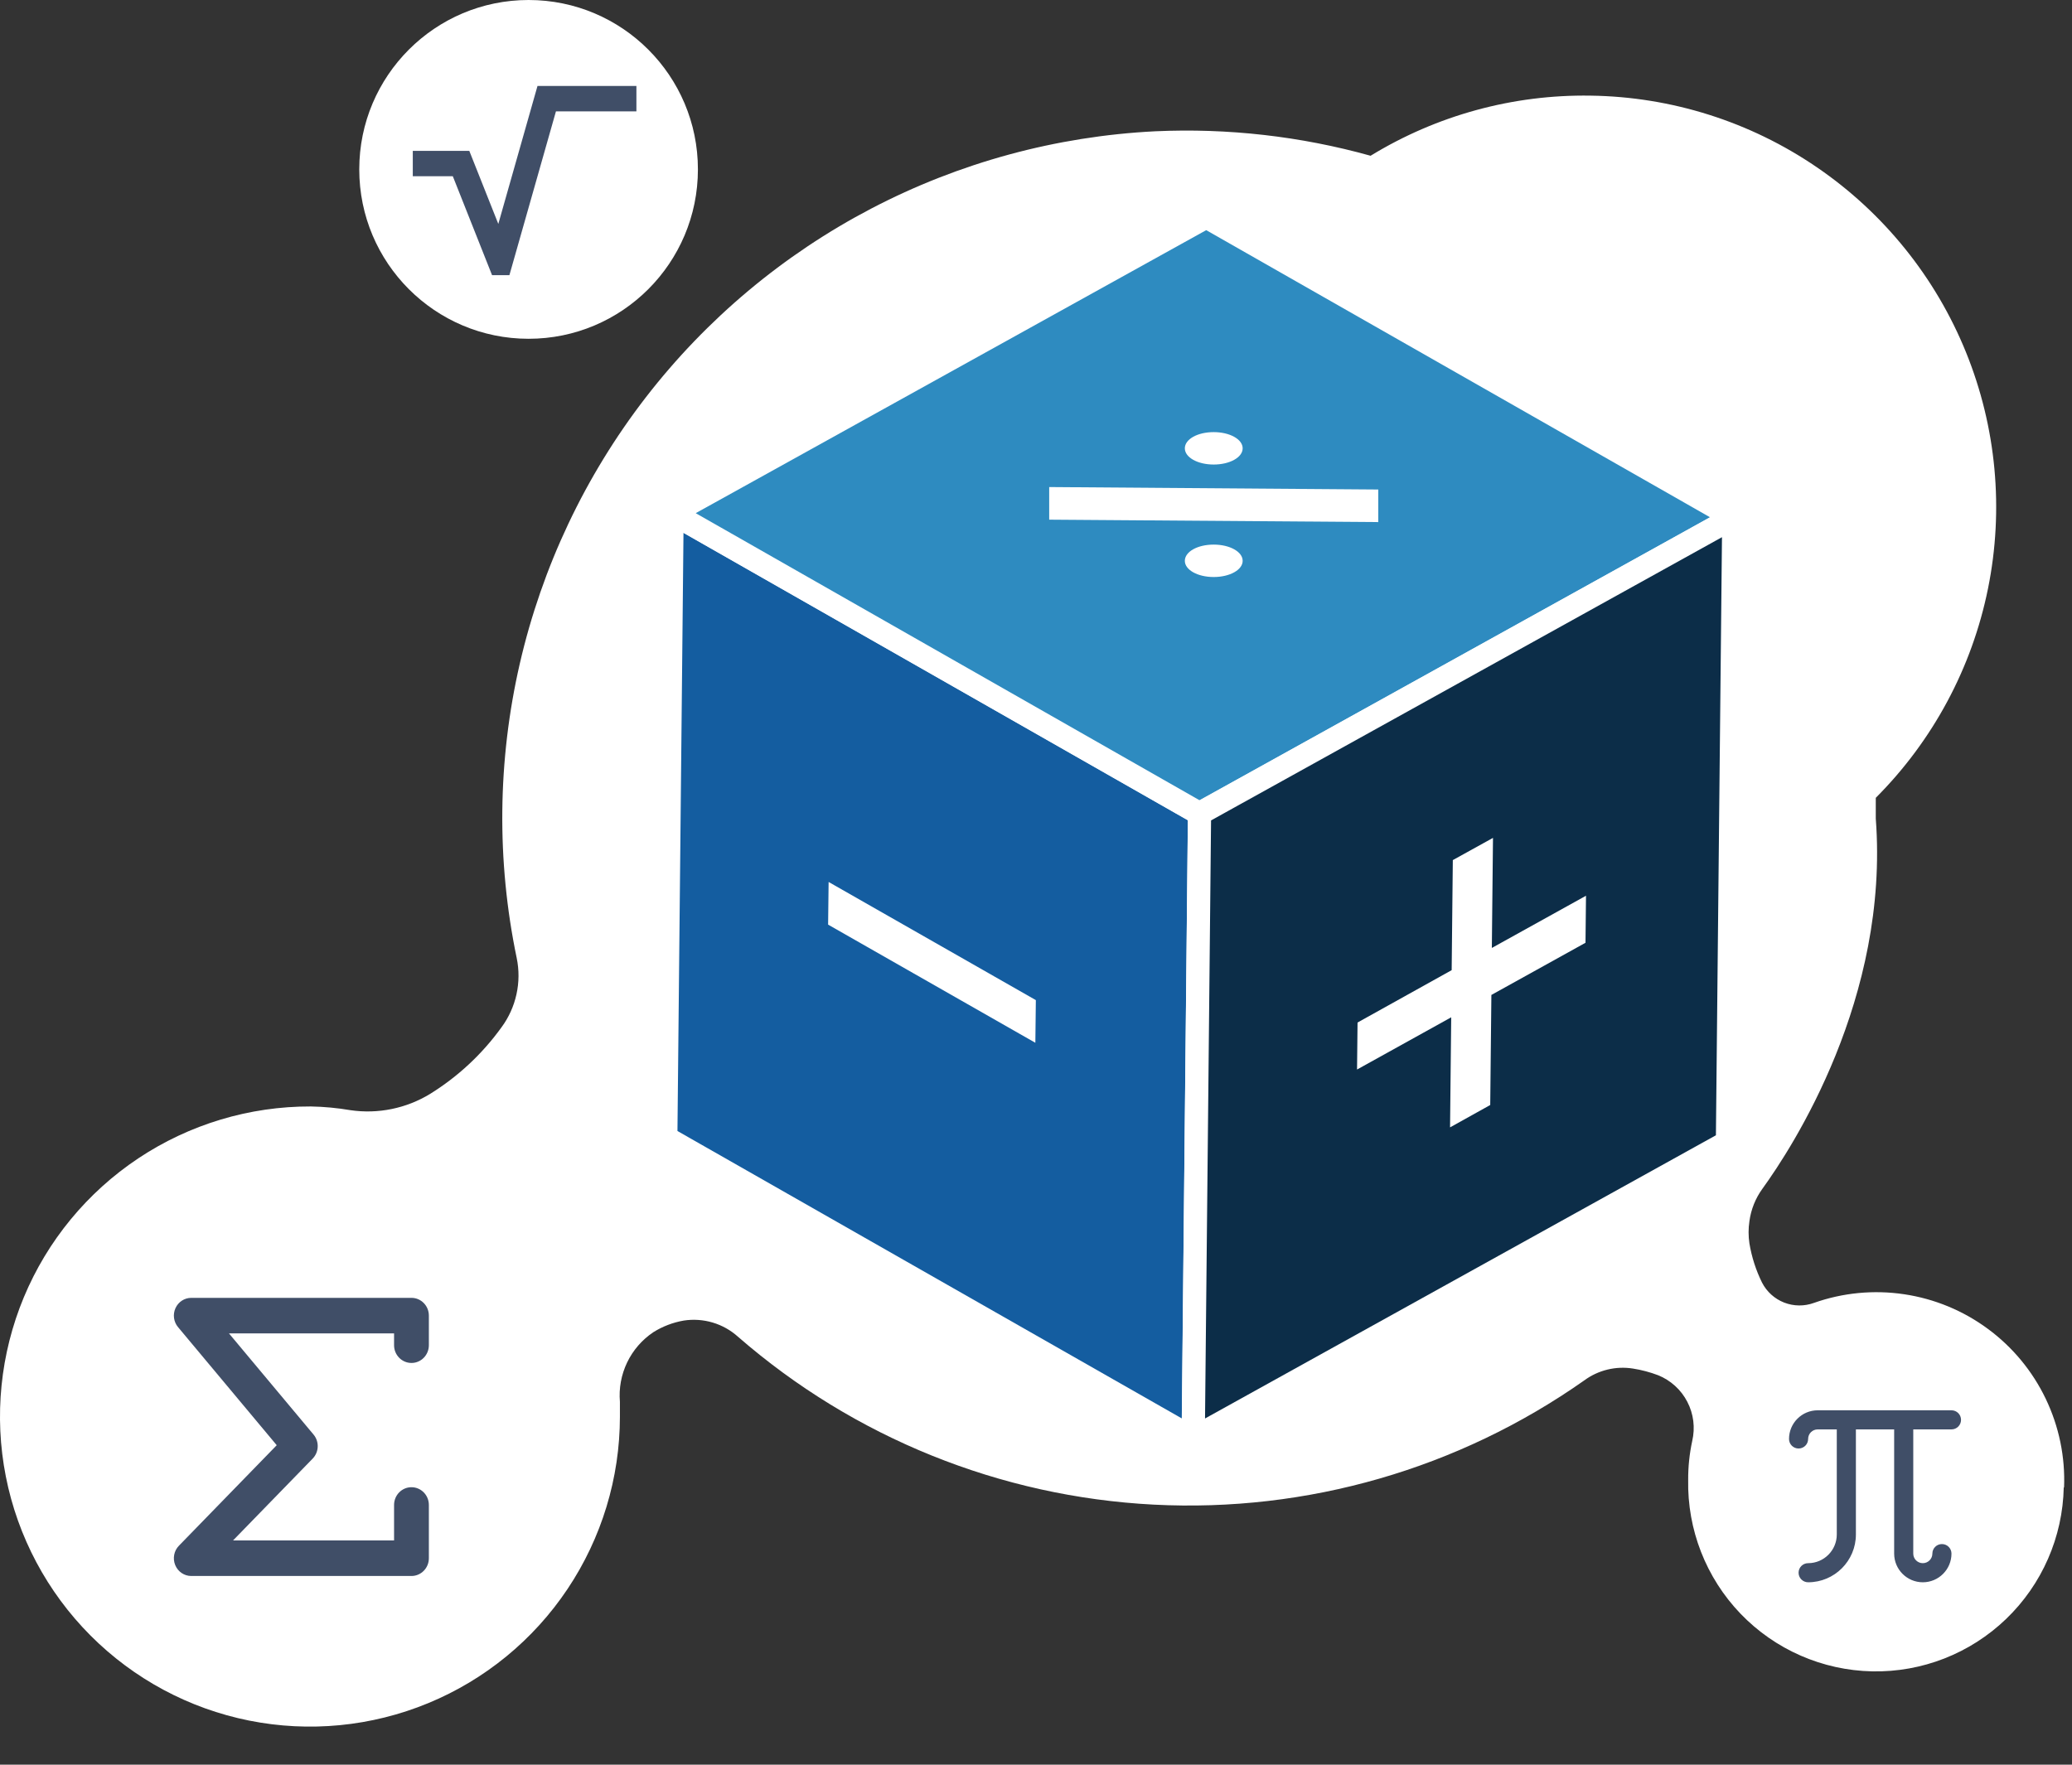 <svg width="54" height="46" viewBox="0 0 54 46" fill="none" xmlns="http://www.w3.org/2000/svg">
<rect x="0" y="0" width="54" height="46" fill="#333333" stroke="none"/>
<path d="M53.785 38.767C53.759 40.066 53.219 41.301 52.283 42.201C51.347 43.101 50.092 43.593 48.794 43.567C47.496 43.541 46.261 43 45.361 42.064C44.462 41.127 43.971 39.871 43.997 38.572C43.995 38.233 44.031 37.895 44.102 37.563C44.183 37.217 44.138 36.854 43.974 36.54C43.811 36.225 43.54 35.979 43.211 35.847C43 35.767 42.78 35.709 42.557 35.674C42.336 35.639 42.11 35.648 41.892 35.701C41.675 35.754 41.47 35.849 41.29 35.982C38.016 38.287 34.064 39.427 30.066 39.221C26.069 39.015 22.255 37.474 19.235 34.846C19.045 34.675 18.82 34.548 18.575 34.475C18.33 34.402 18.072 34.384 17.82 34.423C17.538 34.472 17.268 34.575 17.026 34.727C16.733 34.924 16.497 35.196 16.344 35.515C16.191 35.834 16.126 36.188 16.156 36.54C16.156 36.671 16.156 36.798 16.156 36.929C16.155 38.528 15.68 40.091 14.791 41.42C13.902 42.75 12.639 43.785 11.162 44.395C9.684 45.006 8.059 45.164 6.492 44.85C4.924 44.536 3.486 43.764 2.357 42.631C1.229 41.498 0.461 40.056 0.152 38.487C-0.157 36.918 0.007 35.292 0.621 33.816C1.236 32.339 2.275 31.079 3.606 30.193C4.937 29.308 6.501 28.837 8.099 28.842C8.446 28.848 8.792 28.881 9.134 28.939C9.853 29.044 10.586 28.894 11.207 28.516C11.935 28.065 12.568 27.475 13.069 26.78C13.259 26.523 13.392 26.229 13.46 25.918C13.529 25.606 13.531 25.284 13.466 24.971C12.939 22.438 12.967 19.82 13.547 17.298C14.128 14.776 15.247 12.41 16.828 10.362C18.41 8.315 20.416 6.634 22.708 5.436C25 4.238 27.525 3.551 30.108 3.422C32.001 3.336 33.895 3.551 35.72 4.06C37.444 3.005 39.433 2.461 41.455 2.493C43.561 2.522 45.613 3.171 47.352 4.361C49.092 5.55 50.443 7.226 51.236 9.179C52.029 11.132 52.229 13.276 51.811 15.342C51.393 17.408 50.376 19.305 48.886 20.797C48.886 20.974 48.886 21.16 48.886 21.337C49.241 26.015 46.724 29.894 45.931 30.988C45.75 31.238 45.634 31.528 45.593 31.833C45.564 32.025 45.564 32.22 45.593 32.412C45.652 32.767 45.763 33.112 45.922 33.434C46.045 33.672 46.249 33.856 46.498 33.954C46.747 34.051 47.023 34.054 47.273 33.963C48.027 33.696 48.835 33.619 49.626 33.737C50.417 33.855 51.167 34.165 51.81 34.641C52.454 35.116 52.971 35.742 53.316 36.463C53.662 37.185 53.826 37.98 53.793 38.779L53.785 38.767Z" fill="white"/>
<path d="M13.776 8.831C16.213 8.831 18.189 6.854 18.189 4.415C18.189 1.977 16.213 0 13.776 0C11.339 0 9.363 1.977 9.363 4.415C9.363 6.854 11.339 8.831 13.776 8.831Z" fill="white"/>
<path d="M31.096 37.49L17.352 29.656L17.516 13.372L31.261 21.206L31.096 37.49Z" fill="#145DA0" stroke="white" stroke-width="0.604" stroke-linejoin="round"/>
<path d="M26.996 26.07L21.595 22.99L21.582 24.102L26.983 27.182L26.996 26.07Z" fill="white"/>
<path d="M31.261 21.207L17.516 13.373L31.438 5.653L45.183 13.487L31.261 21.207Z" fill="#2E8BC0" stroke="white" stroke-width="0.604" stroke-linejoin="round"/>
<path d="M35.92 12.76L27.344 12.696V13.546L35.92 13.609V12.76Z" fill="white"/>
<path d="M31.631 11.264C31.208 11.264 30.879 11.45 30.879 11.686C30.879 11.923 31.212 12.109 31.631 12.109C32.049 12.109 32.386 11.923 32.386 11.686C32.386 11.45 32.049 11.264 31.631 11.264Z" fill="white"/>
<path d="M31.631 14.196C31.208 14.196 30.879 14.382 30.879 14.619C30.879 14.855 31.212 15.041 31.631 15.041C32.049 15.041 32.386 14.855 32.386 14.619C32.386 14.382 32.049 14.196 31.631 14.196Z" fill="white"/>
<path d="M45.185 13.487L45.02 29.772L31.098 37.491L31.262 21.207L45.185 13.487Z" fill="#0C2D48" stroke="white" stroke-width="0.604" stroke-linecap="round" stroke-linejoin="round"/>
<path d="M38.91 21.841L37.863 22.42L37.833 25.289L35.38 26.654L35.367 27.879L37.821 26.518L37.791 29.387L38.838 28.804L38.868 25.935L41.321 24.575L41.334 23.349L38.88 24.71L38.91 21.841Z" fill="white"/>
<path d="M4.566 40.796C4.636 40.968 4.801 41.081 4.984 41.081H10.723C10.974 41.081 11.177 40.874 11.177 40.618V39.23C11.177 38.974 10.974 38.767 10.723 38.767C10.473 38.767 10.27 38.974 10.27 39.23V40.155H6.073L8.148 38.022C8.315 37.851 8.325 37.578 8.172 37.395L5.967 34.757H10.27V35.065C10.27 35.321 10.473 35.528 10.724 35.528C10.974 35.528 11.177 35.321 11.177 35.065V34.294C11.177 34.038 10.974 33.831 10.724 33.831H4.984C4.808 33.831 4.647 33.936 4.573 34.1C4.499 34.264 4.525 34.457 4.64 34.594L7.212 37.672L4.663 40.292C4.534 40.424 4.496 40.623 4.566 40.796Z" fill="#404E67"/>
<path d="M50.859 37.26H49.863V40.498C49.863 40.635 49.974 40.747 50.112 40.747C50.249 40.747 50.361 40.635 50.361 40.498C50.361 40.36 50.472 40.249 50.61 40.249C50.748 40.249 50.859 40.36 50.859 40.498C50.859 40.91 50.524 41.245 50.112 41.245C49.7 41.245 49.365 40.91 49.365 40.498V37.26H48.368V39.999C48.368 40.686 47.81 41.245 47.123 41.245C46.986 41.245 46.874 41.133 46.874 40.996C46.874 40.858 46.986 40.747 47.123 40.747C47.535 40.747 47.87 40.411 47.87 39.999V37.26H47.372C47.235 37.26 47.123 37.371 47.123 37.509C47.123 37.647 47.012 37.758 46.874 37.758C46.736 37.758 46.625 37.647 46.625 37.509C46.625 37.097 46.96 36.762 47.372 36.762H50.859C50.997 36.762 51.108 36.873 51.108 37.011C51.108 37.148 50.997 37.26 50.859 37.26Z" fill="#404E67"/>
<path d="M14.008 2.241L12.987 5.837L12.231 3.933H10.758V4.594H11.801L12.824 7.173H13.276L14.489 2.903H16.586V2.241H14.008Z" fill="#404E67"/>
</svg>
